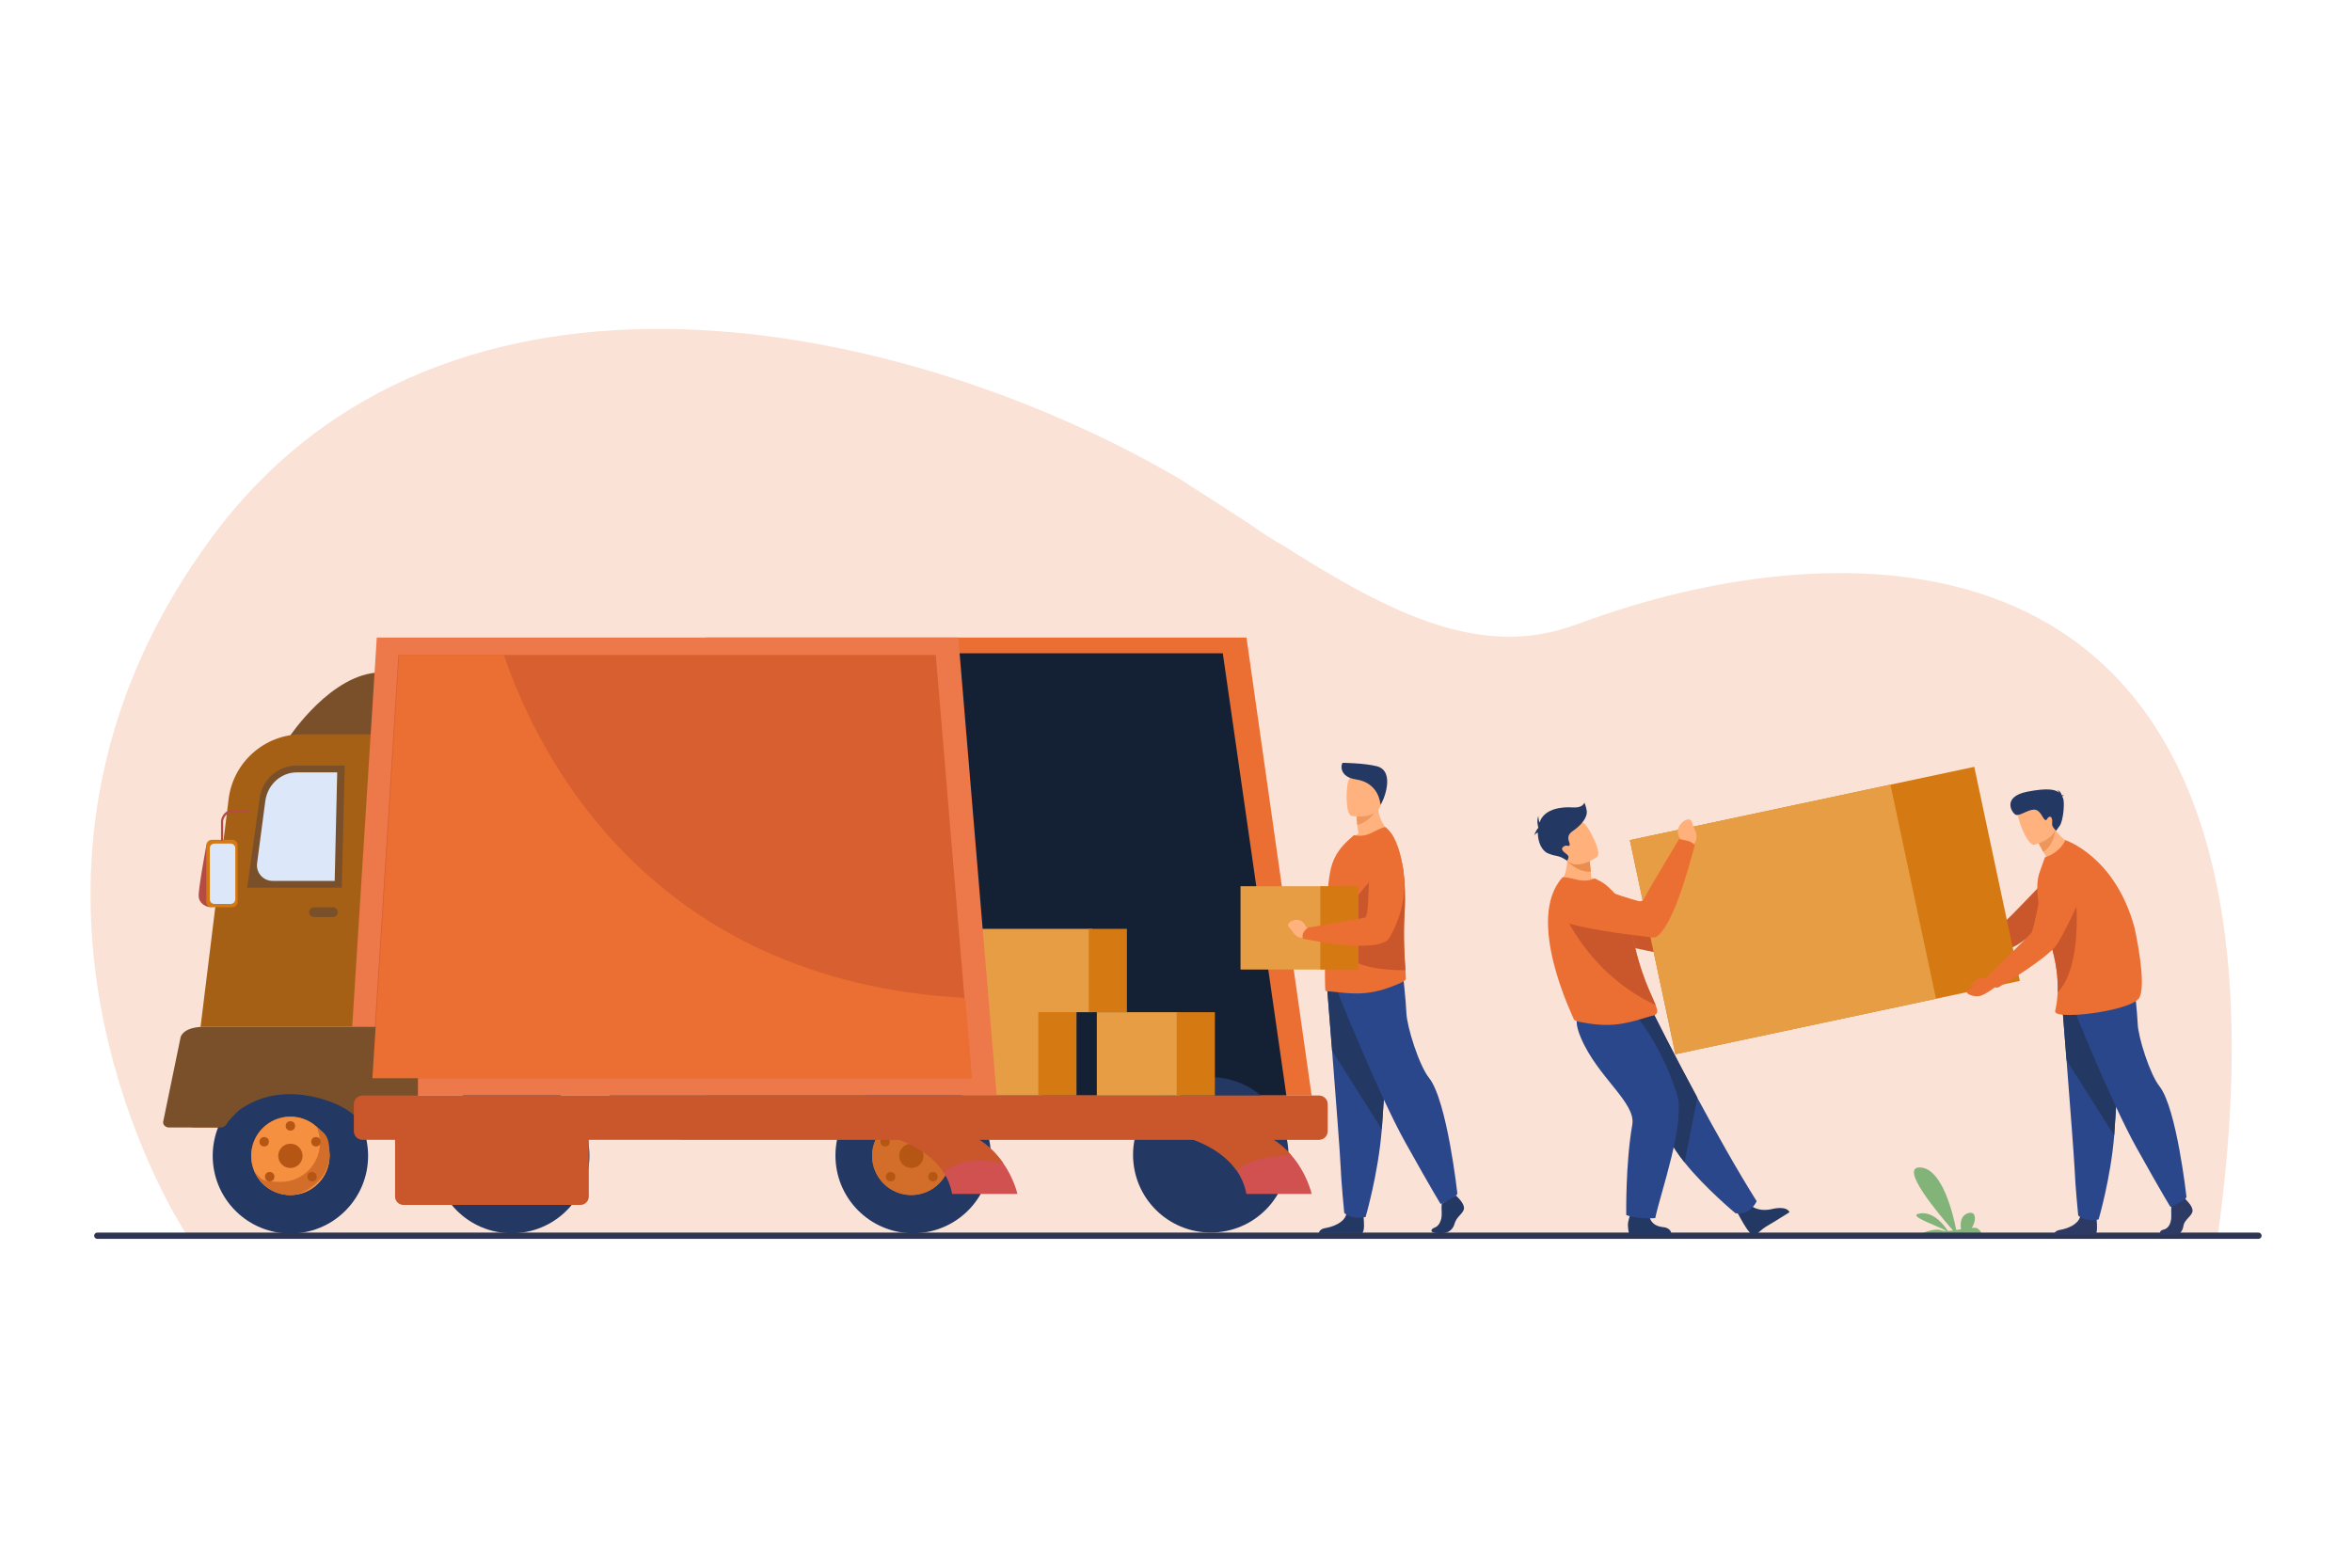 <?xml version="1.0" encoding="UTF-8"?>
<svg id="Layer_1" xmlns="http://www.w3.org/2000/svg" version="1.1" viewBox="0 0 3000 2000">
  <!-- Generator: Adobe Illustrator 29.0.0, SVG Export Plug-In . SVG Version: 2.1.0 Build 186)  -->
  <defs>
    <style>
      .st0 {
        fill: #2e3552;
      }

      .st1 {
        fill: #142135;
      }

      .st2 {
        fill: #2b478b;
      }

      .st3 {
        fill: #233862;
      }

      .st4 {
        fill: #82b378;
      }

      .st5 {
        fill: #f59040;
      }

      .st6 {
        fill: #ed975d;
      }

      .st7 {
        fill: #ed784a;
      }

      .st8 {
        opacity: .2;
      }

      .st8, .st9 {
        fill: #eb6f33;
      }

      .st10 {
        fill: #e69d43;
      }

      .st11 {
        fill: #d15050;
      }

      .st12 {
        fill: #ffb07b;
      }

      .st13 {
        fill: #ea8e50;
      }

      .st14 {
        fill: #a56016;
      }

      .st15 {
        fill: #dce7f9;
      }

      .st16 {
        fill: #ed985f;
      }

      .st17 {
        fill: #b64c41;
      }

      .st18 {
        fill: #d36e2a;
      }

      .st19 {
        fill: #ffb27d;
      }

      .st20 {
        fill: #d86030;
      }

      .st21 {
        fill: #b65615;
      }

      .st22 {
        fill: #2c3a64;
      }

      .st23 {
        fill: #c9572b;
      }

      .st24 {
        fill: #7a502a;
      }

      .st25 {
        fill: #d57912;
      }
    </style>
  </defs>
  <path class="st8" d="M2011,796.5c-121.2,45.6-237.2-13.6-374-100.3-13-7.3-27.1-16.3-42.2-27.1-29.3-19-59.6-38.8-91.2-58.8-347.6-202.9-935.1-329.9-1234,76-280.1,380.3-103.9,760.7-47.5,862.1,9.7,16.9,15.5,26.2,15.5,26.2l2591.4.7c129.1-942-483.1-904.7-818-778.6Z"/>
  <path class="st4" d="M2484.5,1570.4c-4.4-6.9-17.6-24.7-35.1-22.4-19.1,2.6,21.1,15.2,33.5,22.4-2.7,0-5.1-.2-6.8-.8-8.2-2.9-22.4,2.7-26.9,4.7h78.5c-.5-1.9-2-4.9-5.6-7.2-1.3-.8-3.9-.9-7.2-.6,4.7-5.5,7.9-23.1-5.1-18.6-9.5,3.3-9.5,14-8.5,20.4-2,.3-4.1.6-6.1.9-3.9-19.9-17.7-78.3-45.7-79.8-28.4-1.6,24.1,60.5,41.6,80.4-2.2.3-4.4.5-6.4.6Z"/>
  <path class="st0" d="M2880.6,1580.5H124.1c-2.2,0-4-1.8-4-4h0c0-2.2,1.8-4,4-4h2756.6c2.2,0,4,1.8,4,4h0c0,2.2-1.8,4-4,4Z"/>
  <polygon class="st9" points="1589.9 813.4 900 813.4 900 1397.6 1673 1397.6 1589.9 813.4"/>
  <polygon class="st1" points="1559.7 833.4 777.8 833.4 777.8 1397.6 1640.8 1397.6 1559.7 833.4"/>
  <g>
    <rect class="st10" x="1222.4" y="1289.8" width="106.3" height="107.8" transform="translate(2551.2 2687.4) rotate(180)"/>
    <rect class="st25" x="1324.3" y="1289.8" width="48.7" height="107.8" transform="translate(2697.4 2687.4) rotate(180)"/>
  </g>
  <g>
    <rect class="st10" x="1216.8" y="1184.9" width="176.3" height="106.3" transform="translate(2609.9 2476.2) rotate(180)"/>
    <rect class="st25" x="1388.7" y="1184.9" width="48.7" height="106.3" transform="translate(2826.1 2476.2) rotate(180)"/>
  </g>
  <path class="st21" d="M247.6,1328.8h227.1c5.5,0,10,4.5,10,10v89.5c0,5.5-4.5,10-10,10h-227.1c-5.5,0-10-4.5-10-10v-89.5c0-5.5,4.5-10,10-10Z"/>
  <circle class="st3" cx="1164.3" cy="1474.6" r="99.1" transform="translate(-60.3 49.7) rotate(-2.4)"/>
  <circle class="st3" cx="1543.3" cy="1474.6" r="99.1" transform="translate(-137.8 159.3) rotate(-5.7)"/>
  <circle class="st3" cx="370.4" cy="1474.6" r="99.1" transform="translate(-934.2 693.8) rotate(-45)"/>
  <circle class="st18" cx="370.4" cy="1474.6" r="50"/>
  <circle class="st5" cx="370.4" cy="1474.6" r="50"/>
  <path class="st18" d="M403.7,1437.3c2.8,6.2,4.4,13.2,4.4,20.5,0,27.6-22.4,50-50,50s-24.4-4.8-33.3-12.7c7.8,17.4,25.3,29.5,45.6,29.5s50-22.4,50-50-6.5-28.1-16.7-37.3Z"/>
  <circle class="st21" cx="370.4" cy="1474.6" r="15.5"/>
  <circle class="st21" cx="344" cy="1501.2" r="6"/>
  <circle class="st21" cx="337" cy="1456.6" r="6"/>
  <circle class="st21" cx="403" cy="1456.6" r="6"/>
  <circle class="st21" cx="398" cy="1501.2" r="6"/>
  <circle class="st21" cx="370.4" cy="1436.4" r="6"/>
  <circle class="st18" cx="1162.4" cy="1474.6" r="50"/>
  <circle class="st18" cx="1162.4" cy="1474.6" r="50"/>
  <circle class="st21" cx="1162.4" cy="1474.6" r="15.5"/>
  <circle class="st21" cx="1136" cy="1501.2" r="6"/>
  <circle class="st21" cx="1129" cy="1456.6" r="6"/>
  <circle class="st21" cx="1195" cy="1456.6" r="6"/>
  <circle class="st21" cx="1190" cy="1501.2" r="6"/>
  <circle class="st21" cx="1162.4" cy="1436.4" r="6"/>
  <circle class="st3" cx="651.9" cy="1474.6" r="99.1" transform="translate(-62.9 29.5) rotate(-2.5)"/>
  <path class="st24" d="M369.3,939.7s53.8-81.1,115.9-81.8l-5.5,87.7-110.4-6Z"/>
  <path class="st14" d="M686,1310.1H255.8l35.8-290.6c5.8-47.2,45.9-82.7,93.5-82.7h300.9v373.3Z"/>
  <path class="st24" d="M435.9,1132.5h-120.6l16-114.7c3.3-23.6,23.5-41.2,47.4-41.2h61l-3.7,156Z"/>
  <path class="st15" d="M427,1123.8h-79.4c-12,0-21.2-10.6-19.7-22.4l10.5-79.4c2.8-21,19.9-36.6,40.1-36.6h51.6l-3.2,138.4Z"/>
  <polygon class="st7" points="1271.2 1397.6 443.7 1397.6 480.6 813.4 1222.3 813.4 1271.2 1397.6"/>
  <polygon class="st20" points="1238.8 1375.5 474 1375.5 508.2 835.6 1193.6 835.6 1230.2 1273.2 1238.8 1375.5"/>
  <path class="st24" d="M518.3,1310.1H255.8c-23.1,1.5-25.4,13-25.4,13l-22.4,108.6c0,3.7,3.4,6.7,7.6,6.7h66c4.2,0,7.2-3.1,9-6.9,0,0,10.2-12.5,17-17,17.1-11.2,35.6-18.6,63-18.6s63.4,10.7,81.3,27.1h66.6c8,0,14.6-4.2,14.6-9.3v-94.1c0-5.1-6.6-9.3-14.6-9.3Z"/>
  <path class="st11" d="M1297.7,1523.2h-83.2c-1.9-10.1-5.5-19-10.4-26.8-25.2-40.3-84-52.6-117.5-56.4-14.7-1.7-24.5-1.7-24.5-1.7h143c37.4,5.1,60.4,25.5,74.1,45,14.3,20.4,18.5,39.8,18.5,39.8Z"/>
  <path class="st11" d="M1673,1523.2h-83.2c-2.2-11.5-6.6-21.4-12.5-30-38-54.8-139.9-54.9-139.9-54.9h143c31.3,4.2,52.5,19.2,66.6,35.4,20.4,23.4,26,49.4,26,49.4Z"/>
  <path class="st23" d="M1279.2,1483.4s-54.8-11.6-75.1,13.1c-25.2-40.3-84-52.6-117.5-56.4-.7-.6-1.4-1.1-2-1.7h120.5c37.4,5.1,60.4,25.5,74.1,45Z"/>
  <path class="st23" d="M1647,1473.8h0s-45.8-1-69.7,19.5c-38-54.8-139.9-54.9-139.9-54.9h143c31.3,4.2,52.5,19.2,66.6,35.4Z"/>
  <path class="st23" d="M462.4,1397.6h1220c6.1,0,11.1,5,11.1,11.1v34.4c0,6.1-5,11.1-11.1,11.1H462.4c-6.1,0-11.1-5-11.1-11.1v-34.4c0-6.1,5-11.1,11.1-11.1Z"/>
  <path class="st23" d="M514.6,1411.8h225.7c5.9,0,10.7,4.8,10.7,10.7v104c0,5.9-4.8,10.7-10.7,10.7h-225.7c-5.9,0-10.7-4.8-10.7-10.7v-104c0-5.9,4.8-10.7,10.7-10.7Z"/>
  <path class="st9" d="M1239.8,1375.5H475l34.1-539.9h133.6c41.8,123.3,183.3,415.7,588.5,437.6l8.6,102.3Z"/>
  <g>
    <path class="st17" d="M263.6,1076.2s-10.8,57.8-10.2,67.2c.5,9.4,9.4,14,16.2,14l-6-81.2Z"/>
    <path class="st25" d="M270.1,1071.4h26.1c3.8,0,6.9,3.1,6.9,6.9v72.2c0,3.8-3.1,6.9-6.9,6.9h-26.1c-3.8,0-6.9-3.1-6.9-6.9v-72.2c0-3.8,3.1-6.9,6.9-6.9Z"/>
    <path class="st15" d="M273.5,1076.2h20.7c3.3,0,5.9,2.7,5.9,5.9v65.2c0,3.3-2.7,5.9-5.9,5.9h-20.7c-3.3,0-5.9-2.7-5.9-5.9v-65.2c0-3.3,2.7-5.9,5.9-5.9Z"/>
    <path class="st17" d="M283.2,1073c-.7,0-1.3-.7-1.3-1.6v-24.3c0,0,0-.1,0-.2,0-.1,1.7-14,16.2-13.5,13.3.4,19,0,19.1,0,.7,0,1.4.6,1.4,1.5s-.5,1.6-1.2,1.7c-.2,0-5.9.4-19.3,0-11.7-.4-13.3,9.6-13.5,10.7v24.2c0,.9-.6,1.6-1.3,1.6Z"/>
  </g>
  <path class="st24" d="M424.7,1169.9h-24.3c-3.4,0-6.2-2.8-6.2-6.2h0c0-3.4,2.8-6.2,6.2-6.2h24.3c3.4,0,6.2,2.8,6.2,6.2h0c0,3.4-2.8,6.2-6.2,6.2Z"/>
  <g>
    <rect class="st10" x="1398.9" y="1291.3" width="106.3" height="106.3" transform="translate(2904.2 2688.9) rotate(180)"/>
    <rect class="st25" x="1500.8" y="1291.3" width="48.7" height="106.3" transform="translate(3050.4 2688.9) rotate(180)"/>
  </g>
  <path class="st23" d="M2184.6,1211.5c2.9-6.3,1.3-9.6,1.3-9.6,0,0-67.1-24.9-73.6-26.5-4.4-1.1-54.7-22.1-79.9-36.7-12.5-7.3-22.2.5-33.6,8.5l-9.4,6.6c-11.4,7.9-8.6,26.7,4.7,31.7,37.4,14.1,95.1,24.6,106.2,27.2,27.4,6.4,77.2,8.1,77.2,8.1,0,0,4.7-3.8,7.1-9.2Z"/>
  <g>
    <path class="st23" d="M2503.5,1210.6l-9,.5s-15.9-6.1-24.3,10.5c0,0-2.9,7.1,2.6,7.4,5.5.3,3.5-.6,11.3,0,7.8.6,15.2-2.4,17.7-7.5l4.9-4.2-3.2-6.8Z"/>
    <path class="st23" d="M2496.9,1217.1c-1.9-6.2-1.5-7.2-1.5-7.2,0,0,55-29.6,60-32.6,5-3,61.9-63.3,61.9-63.3l58.1,16.1s-90.1,68.3-103,75.7c-21.3,12.1-70.7,18.9-70.7,18.9,0,0-3.3-2.9-4.9-7.7Z"/>
  </g>
  <path class="st25" d="M2576.3,1251.4l-439.3,93.5-58.1-273.1,439.3-93.5,58.1,273.1Z"/>
  <path class="st10" d="M2469.4,1274.1l-332.4,70.8-58.1-273.1,332.4-70.8,58.1,273.1Z"/>
  <path class="st3" d="M2232.8,1537.5s8.9,9.8,29.5,4.5c0,0,16.6-3.8,20.2,4.5,0,0-20.9,13.2-27.3,16.8-4.9,2.7-9.9,6.9-13.5,10.1-2.8,2.6-7.2,2.2-9.7-.7-1.1-1.4-2.4-3-3.8-4.9-3.9-5.3-13.1-22.5-13.1-22.5l17.7-7.7Z"/>
  <path class="st2" d="M2240.7,1532.4s-8.2,18.9-27.1,15.4c0,0-38.5-31.8-65-64.9-8.6-10.7-15.9-21.6-20.2-31.5-17.5-40.6-64.8-101.1-94.9-131.8l75.2-27.2s24.1,48.5,56.2,108c23.1,42.9,50.3,91.6,75.7,132Z"/>
  <path class="st3" d="M2165,1400.4l-16.3,82.5c-8.6-10.7-15.9-21.6-20.2-31.5-17.5-40.6-64.8-101.1-94.9-131.8l75.2-27.2s24.1,48.5,56.2,108Z"/>
  <path class="st3" d="M2103.5,1548.4s-.8,15.1,17.4,17.1c0,0,11,.2,11,9.8h-53.6s-1.5-3.9-1.9-12.1c-.3-6.4,6.2-23,6.2-23l20.9,8.2Z"/>
  <path class="st2" d="M2084.1,1292.4s33.5,36.8,54.8,103.2c11.6,36.1-21.2,126.9-27.6,158.4,0,0-22,1.9-37-3.9,0,0-1.1-65.1,7.7-115.3,4.9-28.1-44.1-60.1-65.6-110.9-14.6-34.5,3.2-34,25-34.8l42.8,3.3Z"/>
  <path class="st12" d="M2045.4,1128.1c-18.6,10.5-56.8.8-56.8.8,0,0,15.5-17.7,8.5-46.3l14.6,7.4,15.7,8s1,5,1.7,14.1c.2,2.3.3,4.9.5,7.8,9.6,2.9,15.8,8.1,15.8,8.1Z"/>
  <path class="st9" d="M2113.8,1290.5c0,3.3-3.8,4.8-4.6,5-7.5,1.4-28.5,9.5-47.4,11.4-15.9,1.7-30.7,0-47-3.2-2.2-.4-7.2-1.8-7.6-3.9-.4-2.3-62.7-126.9-14.3-180.4,1.1-1.3,10.7,1,19.4,3.1,8.1,1.9,15.5.8,22.1-1.8l8.2,4.3c10.1,5.6,29.1,25.5,31.3,41.1,1.1,7.9,5.7,13.8,7,20.8.5,2.6,1,5.1,1.5,7.6,1,4.8,2,9.4,3.1,13.8,2.8,11.8,5.8,22,8.8,30.8,3.1,9.3,6.2,17.1,9,23.6,3.6,8.4,6.6,14.7,8.5,19.5,1.3,3.4,2.1,6.1,2.1,8.2Z"/>
  <path class="st23" d="M2111.7,1282.3c-87.8-41.4-118.3-120.9-118.3-120.9,0,0,70.8,23.3,88.4,30.1,1,4.8,2.6,12.5,3.7,16.9,2.8,11.8,5.8,22,8.8,30.8,3.1,9.3,6.2,17.1,9,23.6,3.6,8.4,6.6,14.7,8.5,19.5Z"/>
  <path class="st12" d="M2143.2,1080.5l1.7-7.9s-12.8-13.5,3.2-25.4c0,0,7.1-4.5,9.5.7,2.4,5.1.6,3.4,4.2,10.6,3.6,7.2,2.8,14.9-2.1,18.5l-3,5.6-13.4-2.1Z"/>
  <path class="st13" d="M2029.2,1112.1c-18.3,1-30.3-14.1-30.3-14.1,0,0,8.3-4.6,12.8-8l15.7,8s1,5,1.7,14.1Z"/>
  <path class="st12" d="M2037,1093.3s-27.8,19.9-39.9,2.4c-12.2-17.5-23.9-26.7-6.7-40.2,17.2-13.5,25.3-9.2,30.8-4.4,5.5,4.9,22.7,36.5,15.8,42.1Z"/>
  <path class="st3" d="M2024.1,1035.4c-1-6.7-3.2-11.5-3.2-11.5,0,0-1.7,7.2-14.9,6.2-13.2-1-34.1,1.3-41.1,16.3-.4,1-.8,1.9-1.2,3-1.3-3.3-1.6-8.3-1.6-8.3-2.5,6.5,0,14.6,0,14.6h0c0,.2,0,.5-.1.7-2.9,2.5-5.4,10.1-5.4,10.1.9-2.1,3-3.5,4.9-4.4,0,11.7,4.7,23.1,13,26.6,12.2,5,12.1,1.2,24.3,9.3,0,0,3.3-4.1,1-6.8-2.2-2.7-10.7-6.7-6-10.7,4.7-4,6.5.5,8.2-2.2,1.7-2.7-7-10.7,4.2-18.2,11.2-7.5,18.7-17.9,17.7-24.7Z"/>
  <path class="st22" d="M2788.9,1531.3s9.3,8.7,7.5,14.8c-1.8,6.2-10.3,10.3-11.4,17.8-1.1,7.5-5.7,11.6-9.8,11.6h-19.6s-3-5.3,4.3-6.9c7.3-1.6,10-10.4,9.6-18.6-.5-8.2.7-19.2.7-19.2l15.5-3.6,3.2,4.1Z"/>
  <path class="st22" d="M2672.4,1575.2c-.2.1-.6.2-1.1.3h-51.9c.4-1.8,2-5.5,8.3-6.5,8.2-1.3,22.3-6.1,25.5-16.5.1-.3.2-.7.3-1,2.5-11.2,20.7,3.4,20.7,3.4,0,0,0,.4.1,1.2.4,4.1,1.5,17.4-2,19.1Z"/>
  <path class="st2" d="M2629.9,1276.4s2.8,34.6,6,76.1c4.4,56.4,9.7,125.8,10.3,138.9.9,22.8,4.6,59.3,4.6,59.3,0,0,8.7,8.7,26,5,0,0,15.4-52.1,19.9-107.2,0-.9.1-1.8.2-2.7,4.1-56.1,10.5-174.2,10.5-174.2l-77.4,4.8Z"/>
  <path class="st3" d="M2629.9,1276.4s2.8,34.6,6,76.1l60.7,96c0-.9.1-1.8.2-2.7,4.1-56.1,10.5-174.2,10.5-174.2l-77.4,4.8Z"/>
  <path class="st2" d="M2642.5,1280.5s49.9,125.2,82.8,184c32.8,58.8,43.1,75.3,43.1,75.3,0,0,18.8-7.5,20.5-12.7,0,0-12.6-113.6-34.5-141.3-12.4-15.6-27-62.6-27.7-79-.7-16.4-4.4-48.9-4.4-48.9l-79.7,22.6Z"/>
  <path class="st19" d="M2647.7,1078.6s-24.9,32.9-45.3,34.9c0,0,2.4-11.8,8.3-19.4-1.7-2.6-3.1-4.9-4.4-7.1-4.1-7-6-11.2-6-11.2l9.1-17.1,6.2-11.6c1.7,4.3,3.6,8,5.7,11.2,11,16.6,26.3,20.3,26.3,20.3Z"/>
  <path class="st6" d="M2621.4,1058.2s0,18.1-15,28.8c-4.1-7-6-11.2-6-11.2l9.1-17.1c7.5-1.2,11.9-.4,11.9-.4Z"/>
  <path class="st19" d="M2594.7,1077.7s31.7-7.8,26.6-27.5c-5.1-19.7-4.5-34-25-29.8s-22.4,12.7-22.3,19.7c.1,7,12.3,39.1,20.7,37.6Z"/>
  <path class="st9" d="M2727.3,1274.7c-14.5,15.9-108.6,27.2-105.9,15.2,1-4.6,2.7-12.7,3.2-23.9.1-2.6.2-5.4.1-8.4-.2-16.2-3-37.4-12.1-62.7-.7-1.9-1.4-3.8-2.2-5.8-3.8-9.8-6.8-20.1-8.9-30-3.9-19.1-4.1-36.8.6-47.8,0,0,6.1-17.6,6.2-17.6,20.2-6.3,26-21.9,26-21.9,0,0,63.4,20.3,88.3,111.6,0,0,17.4,77.5,4.8,91.4Z"/>
  <path class="st23" d="M2624.5,1266c.1-2.6.2-5.4.1-8.4-.2-16.2-3-37.4-12.1-62.7,3.8-12.5,8.1-22.7,11.9-27,15.5-17.7,23.5-19.7,23.5-19.7,0,0,8.6,84.5-23.4,117.9Z"/>
  <path class="st3" d="M2630.3,1016.1c.3-.4.9-.8,2.5-1,0,0-1.3-.7-3-.5-.6-2.2-2.2-6-6-6.5,0,0,2.1.9,2.7,3.2-4.8-4.1-14.5-6.3-40.1-1.4-33.7,6.5-20.1,27.4-15.4,29.5,4.7,2.2,15-6.3,23.3-6.5,8.3-.2,11.2,11.6,14.1,13,3,1.3,1.5-1.5,5.1-3.6,3.6-2.1,4.6,4.2,4,8.4-.6,4.2,5.1,9.1,5.1,9.1l4.6-6.3c4.6-6.3,6.9-31.1,3.9-36-.3-.4-.5-.9-.8-1.3Z"/>
  <g>
    <path class="st9" d="M2537.3,1247.1s-11.4.6-13.9,1.5c-2.5.9-10.2,6.9-10.1,7.7,0,.7.7,1.2,2.2.9,1.5-.3,6.3-2.3,6.2-1.6-.1.7-13.7,7.4-13,10.4.6,2.9,9.9,6.1,16.7,4.6,6.7-1.5,20.4-11.8,21.2-12.6.9-.8-9.3-10.8-9.3-10.8Z"/>
    <path class="st9" d="M2538,1252.9c-4.2-5.4-1.9-8.4-1.9-8.4,0,0,51-49.5,54.9-54.4,3.9-4.9,16.6-77.1,16.6-77.1,0,0,7.3-17.4,23.2-22.3,13.9-4.2,21.1-10,28.3-2.5,8.7,9,10.9,22.4,5.7,33.7-11.6,25.5-35.2,76.1-42.7,85.1-14.5,17.4-60.7,45.3-72.7,52.4-1.8,1-4,.8-5.5-.5-1.7-1.6-4-3.8-5.8-6Z"/>
  </g>
  <path class="st9" d="M2161.4,1078.1s-2.5-3.9-8.5-5.3c-7.6-1.7-11.1-2.5-11.1-2.5,0,0-38.1,63.4-41.3,69.8-.7,1.4-1.9,3.6-3.6,6.7-1.3,2.4-4.1,3.5-6.7,2.8-14.7-4-31-9-43-14.6-13.6-6.3-29.5-4.6-41.4,4.5l-9.8,7.4c-11.8,9-8.3,27.6,6.1,31.6,34.6,9.5,85.1,15,106.3,17.5,9.6,1.1,21.2-22.6,27-36,0,0,0,0,0,0,12.3-27.8,26.3-81.8,26.3-81.8Z"/>
  <g>
    <path class="st3" d="M1737.3,1573.1h-55.3c.6-2,2.4-5.4,8.6-6.4,8.5-1.4,23.3-6.3,26.6-17.3.1-.4.2-.7.3-1.1,2.6-11.7,21.7,3.6,21.7,3.6,0,0,0,.5.1,1.3.4,4.3,1.6,17.9-2,19.9Z"/>
    <path class="st2" d="M1692.8,1260.9s2.9,36.1,6.3,79.5c4.6,59,10.2,131.4,10.7,145.1,1,23.8,4.8,61.9,4.8,61.9,0,0,9,9.1,27.2,5.2,0,0,16.1-54.4,20.7-112,0-.9.1-1.9.2-2.8,4.3-58.6,11-182,11-182l-80.9,5Z"/>
    <path class="st3" d="M1692.8,1260.9s2.9,36.1,6.3,79.5l63.4,100.3c0-.9.1-1.9.2-2.8,4.3-58.6,11-182,11-182l-80.9,5Z"/>
    <path class="st2" d="M1706,1265.2s52.2,130.8,86.5,192.2c34.3,61.5,45,78.6,45,78.6,0,0,19.7-7.9,21.4-13.2,0,0-13.1-118.7-36.1-147.6-13-16.3-28.2-65.4-28.9-82.5-.7-17.2-4.6-51.1-4.6-51.1l-83.3,23.6Z"/>
  </g>
  <path class="st19" d="M1774.7,1063.7s-35.3,17.3-55.7,10.9c0,0,5-6.4,13.8-11.2-.7-4.1-1.3-7.7-1.6-10.8-.9-7-.9-11-.9-11l13.6-10.9,12.9-10.4c-1,29.3,17.8,43.4,17.8,43.4Z"/>
  <path class="st9" d="M1793.3,1248.3c0,2.2-4.5,4.7-6.6,5.6-15.1,6.7-29.2,11.4-45.2,13-18.9,2-41.2-2.3-48.8-2.2-.8,0-1.5-.3-2.1-.9-.5-.4-.9-23.5-.5-52.5,0-1.2,0-2.3,0-3.5v-.4c.2-11.3.5-23.2,1.1-35.1,1.1-26.1,3.1-51.3,6.6-65.3,4.1-16.4,13.5-27.3,22.1-35.2l7-6.3c7,1.4,14.5,1,21.9-2.7,8.1-4,17-8.5,18.5-7.4,10.6,7.9,17.7,25.8,21.5,48.5,2.2,13.1,3.3,27.7,3.2,43,0,5.6-.2,11.4-.5,17.1-1.9,31,0,57.9,1.1,73.5.3,4.5.5,8.1.6,10.6Z"/>
  <path class="st23" d="M1792.7,1237.8c-171-.2-31.5-127.5-31.5-127.5l27.7-6.2c2.2,13.1,3.3,27.7,3.2,43,0,5.6-.2,11.4-.5,17.1-1.9,31,0,57.9,1.1,73.5Z"/>
  <g>
    <rect class="st10" x="1582.3" y="1130.6" width="106.3" height="106.3" transform="translate(3270.9 2367.5) rotate(180)"/>
    <rect class="st25" x="1684.2" y="1130.6" width="48.7" height="106.3" transform="translate(3417 2367.5) rotate(180)"/>
  </g>
  <path class="st19" d="M1672.6,1185.3l-6.3-2s-4.4-14.7-19.4-8.1c0,0-6.1,3.2-3.4,7,2.7,3.8,2.2,1.8,5.8,7.3,3.7,5.5,9.5,8.1,14.1,6l5.3.2,4-10.4Z"/>
  <path class="st9" d="M1774.7,1063.6s38.7,61.6-2.5,132.8c-12.9,22.2-110.1,1.1-110.1,1.1,0,0-3.8-6.8,6.4-14.1,0,0,64.8-11,72.5-12.8,6.8-1.6,2.3-64.6,10.1-82.8,7.8-18.3,23.7-24.2,23.7-24.2Z"/>
  <path class="st16" d="M1757.2,1031.4s-8.9,16.5-25.9,21.1c-.9-7-.9-11-.9-11l13.6-10.9,13.1.8Z"/>
  <path class="st19" d="M1724.2,1041s33.7,5.6,36.8-15.4c3.2-21,9.6-34.5-11.7-38.9-21.4-4.5-26.8,2.9-29.5,9.7-2.8,6.8-4.3,42.7,4.4,44.7Z"/>
  <path class="st3" d="M1760.8,1027s-.7-28.2-31.4-32.7c-21-3.1-19.3-18.3-16.9-21.1,0,0,27.2.2,43.5,4.3,24.7,6.2,8.4,45.3,4.7,49.4Z"/>
  <path class="st3" d="M1859,1527.3l-1.6-2.1-18.5,10.4c-.2,3.5-.3,7.6,0,11.2.1,2.4,0,4.9-.4,7.3-.4,1.8-2.3,9.7-8.1,11.8-6.5,2.3-7,7.3,4.1,7.3,2,0,3.9,0,5.8,0,6.9,0,12.9-4.7,14.8-11.4.7-2.6,2.1-5.6,4.5-8.7,2.9-3.4,6.4-6.4,7.5-10.2,1.9-6.4-7.9-15.5-7.9-15.5Z"/>
</svg>